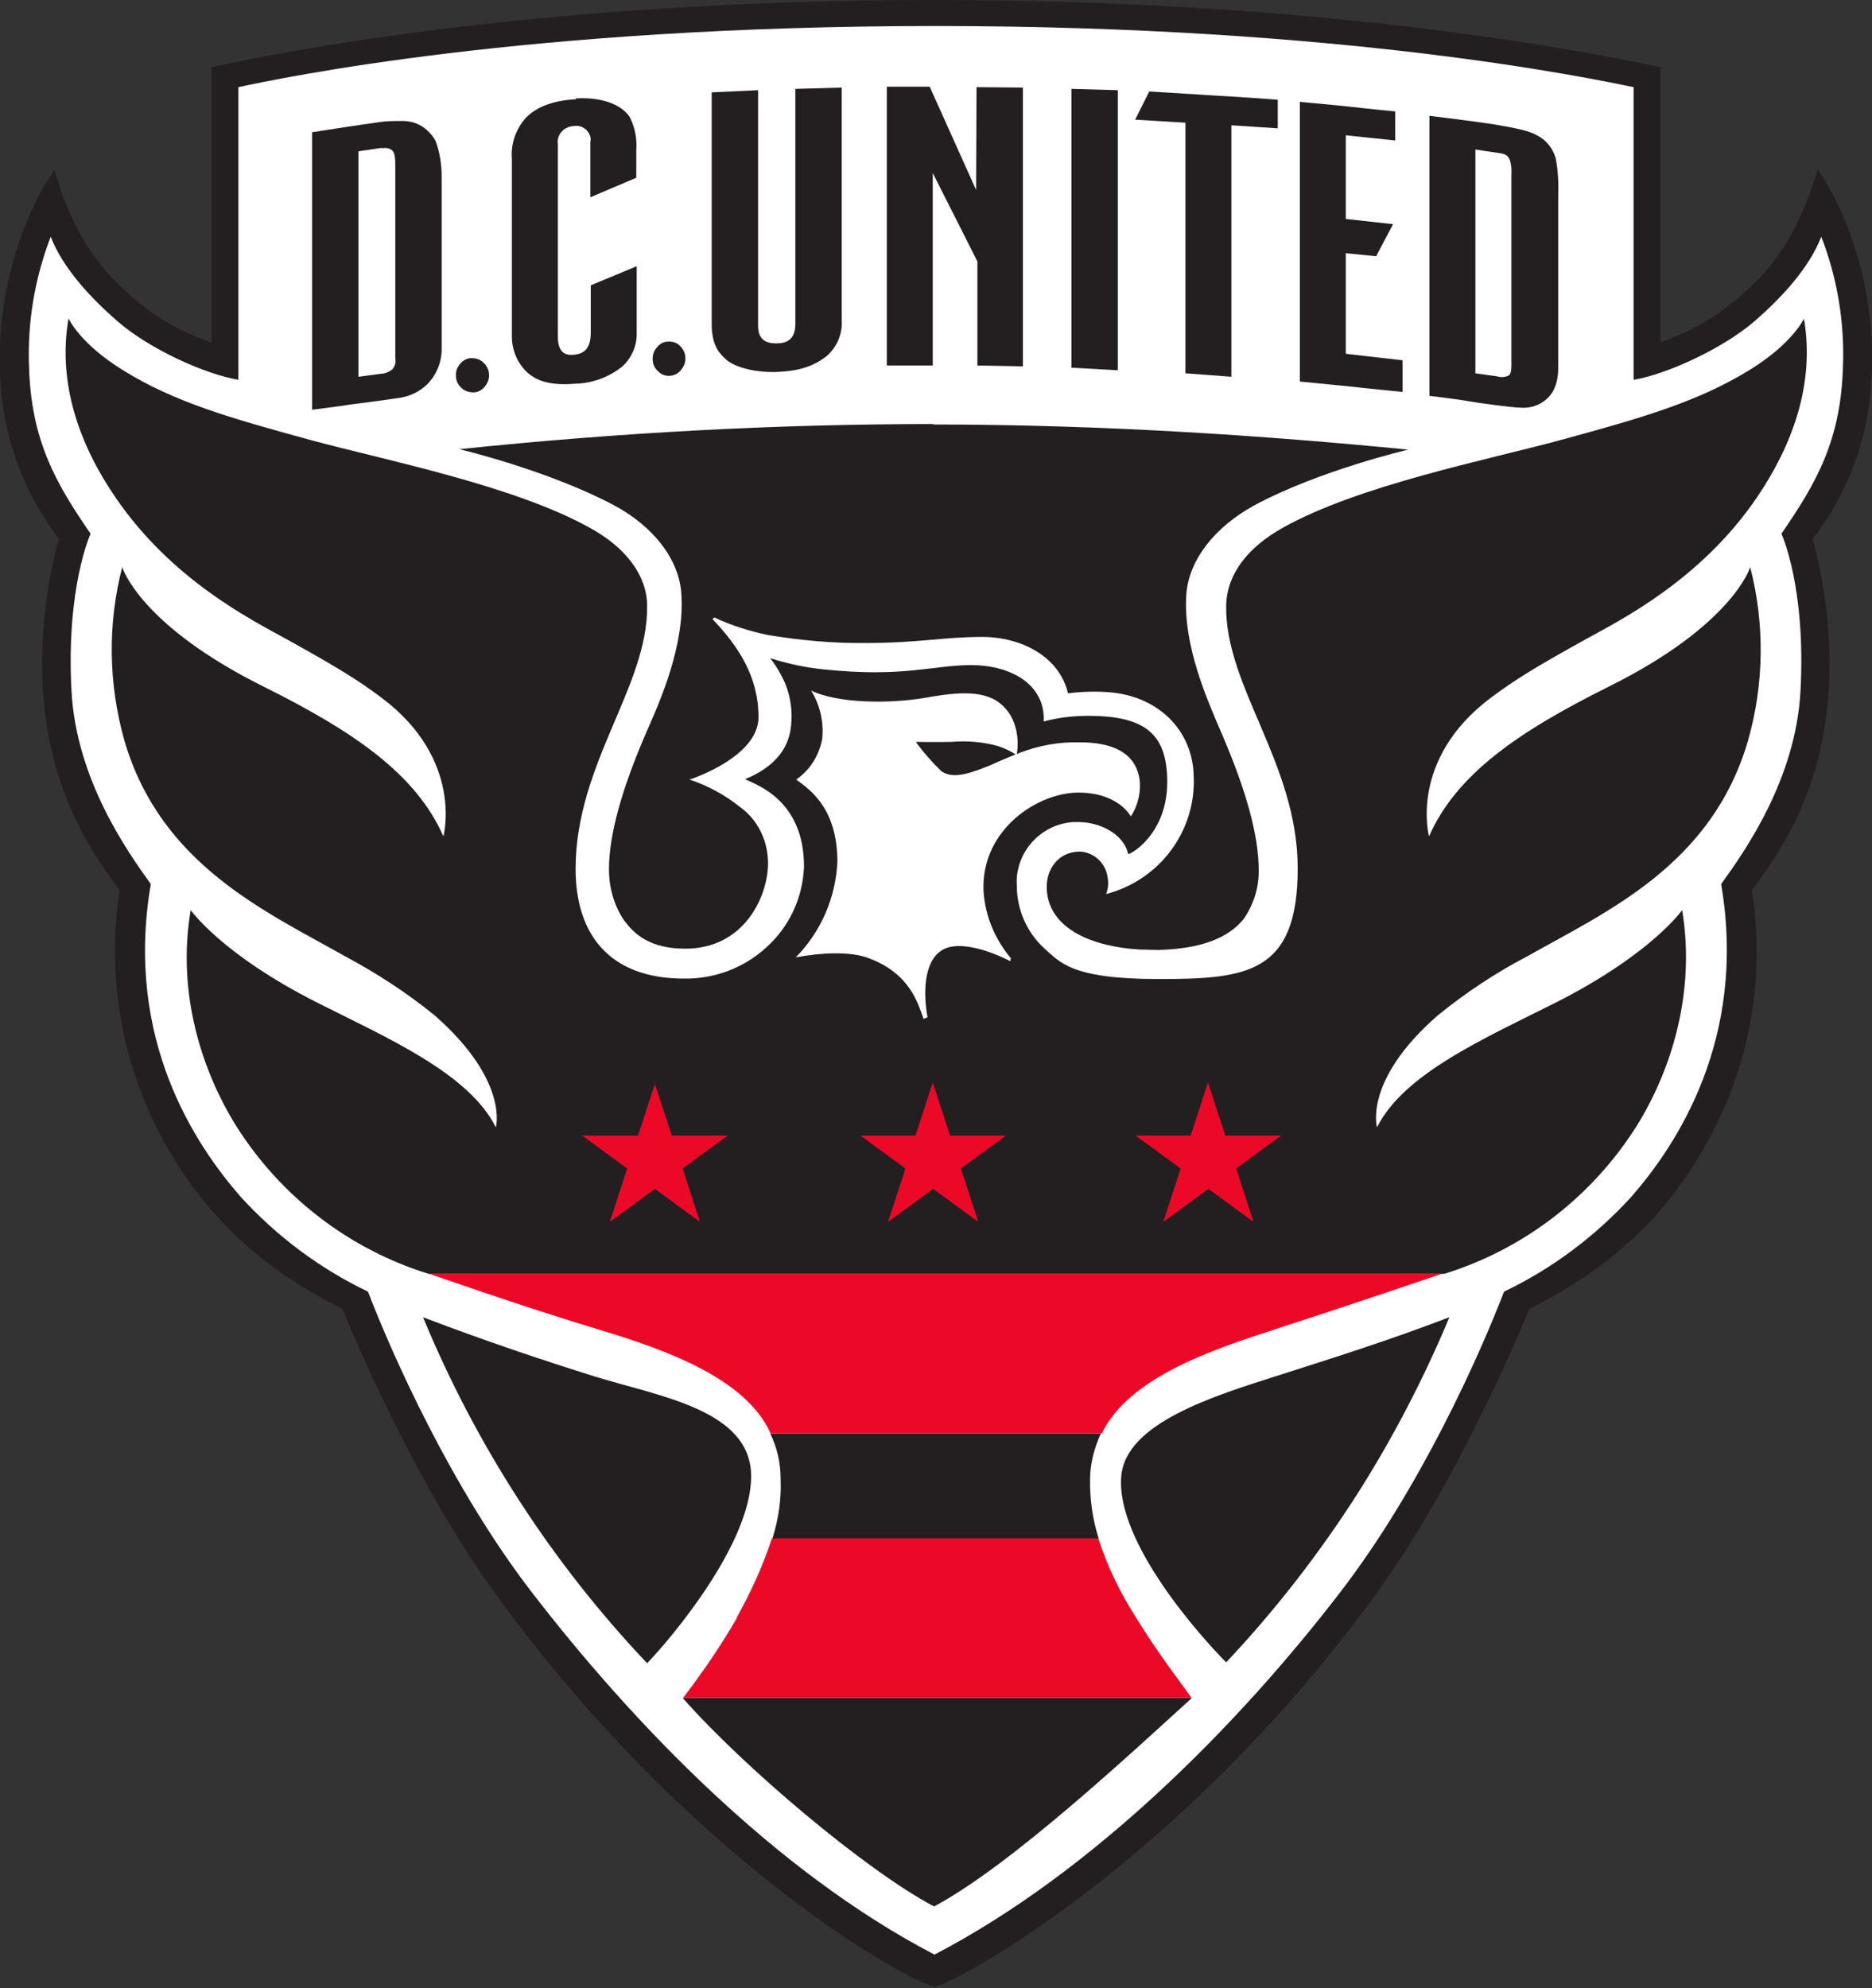 <?xml version="1.0" encoding="UTF-8"?>
<svg xmlns="http://www.w3.org/2000/svg" xmlns:cc="http://creativecommons.org/ns#" xmlns:dc="http://purl.org/dc/elements/1.1/" xmlns:inkscape="http://www.inkscape.org/namespaces/inkscape" xmlns:rdf="http://www.w3.org/1999/02/22-rdf-syntax-ns#" xmlns:sodipodi="http://sodipodi.sourceforge.net/DTD/sodipodi-0.dtd" xmlns:svg="http://www.w3.org/2000/svg" version="1.1" viewBox="0 0 431.9 458.5">
  <rect x="0" y="0" width="431.9" height="458.5" fill="#333333" stroke="none"/>
  <!-- Generator: Adobe Illustrator 29.0.1, SVG Export Plug-In . SVG Version: 2.1.0 Build 192)  -->
  <defs>
    <style>
      .st0 {
        fill: #ec0928;
      }

      .st1 {
        fill: #fff;
      }

      .st2 {
        fill: #231f20;
      }
    </style>
  </defs>
  <g id="svg27" inkscape:export-filename="G:\Users\suitedoalex\sites\dc-united-logo-0.png" inkscape:export-xdpi="561.73712" inkscape:export-ydpi="561.73712" inkscape:version="0.92.4 (5da689c313, 2019-01-14)" sodipodi:docname="dc-united-logo.svg">
    <g>
      <path id="trap" class="st2" d="M431.8,86.1c-.3,13.9-5.1,27.2-13.6,38.2,2.6,9.5,3.9,19.3,3.9,29.1,0,30.4-14.3,46.5-17.9,52,2.9,18.6,0,37.7-8.5,54.6-9.5,18.7-22.5,31.7-42.9,41.9,0,0-15.4,38.5-35.6,66.1-43.1,59.1-92.9,87.5-101.6,90.3-9.4-3-57.7-30.9-101-90.3-20.2-27.6-35.6-66.1-35.6-66.1-20.4-10.3-33.4-23.2-42.9-41.9-8.4-16.9-11.4-36-8.5-54.6-3.6-5.5-17.8-21.6-17.9-52,0-9.8,1.3-19.7,3.9-29.1C5.2,113.3.4,100,0,86.1c-.6-14.4,2.6-28.7,9.2-41.5,1-1.9,2.2-3.7,3.4-5.4,1.4,5.1,3.3,10.1,5.9,14.8,2.8,5.1,6.5,9.7,10.9,13.5,5.6,5.2,12.2,9.1,19.4,11.5V15.5C77.9,9.1,136.7,0,215.7,0s137.3,9.1,167.4,15.5v63.4c7.2-2.4,13.8-6.3,19.4-11.5,4.4-3.8,8.1-8.4,10.9-13.5,2.5-4.7,4.5-9.7,5.9-14.8,1.3,1.7,2.4,3.5,3.4,5.4,6.6,12.8,9.7,27.1,9.2,41.5" inkscape:connector-curvature="0" inkscape:export-filename="G:\Users\suitedoalex\sites\dc-united-logo-4.png" inkscape:export-xdpi="88.91449" inkscape:export-ydpi="88.91449"></path>
      <path id="crest" class="st1" d="M420.2,54.6c-2.8,7.2-9.1,14-15.3,19.4-7.4,6.4-20.3,12.3-28,13.6V20.1c-9.8-2-66.8-14.1-161.1-14.1S64.8,18,55,20.1v67.5c-7.7-1.3-20.6-7.1-28-13.6-6.2-5.4-12.5-12.2-15.3-19.4-3.7,9.6-5.4,19.8-5,30,.5,17.2,6.3,27,14.2,38.5,0,0-5.7,12.3-4.4,36.3,1.1,20.4,12.9,37,18.3,44.5-6.2,36,10.5,60.4,20.7,72.1,8.3,9.1,18.3,16.6,29.4,21.9,5.4,14.1,19.2,45.3,38,69.6,22.7,29.4,55.6,64,92.7,83.3,37.1-19.3,70.7-53.8,93.4-83.3,18.8-24.3,32.6-55.5,38-69.6,11.1-5.3,21.1-12.8,29.4-21.9,10.2-11.7,26.8-36.2,20.7-72.1,5.4-7.5,17.2-24.1,18.3-44.5,1.3-24.1-4.4-36.3-4.4-36.3,7.9-11.5,13.7-21.3,14.2-38.5.4-10.2-1.3-20.5-5-30" inkscape:connector-curvature="0" inkscape:export-filename="G:\Users\suitedoalex\sites\dc-united-logo-4.png" inkscape:export-xdpi="88.91449" inkscape:export-ydpi="88.91449"></path>
      <g id="wordmark" inkscape:export-filename="G:\Users\suitedoalex\sites\dc-united-logo-4.png" inkscape:export-xdpi="88.91449" inkscape:export-ydpi="88.91449">
        <path id="dc-D" class="st2" d="M92.9,27.9c-1.9,0-3.8,0-5.6.3-4.5.6-15.3,2.3-15.3,2.3v64s6.5-.8,8.8-1.2c2.5-.3,10-1.3,11.7-1.6,2.3-.4,4.3-1.4,6-3,2.3-2.3,3.5-5.4,3.4-8.6v-39.2c0-2.9-.4-5.7-1.4-8.4-1-1.8-2.5-3.2-4.4-4-1-.4-2.1-.6-3.2-.6h0ZM88.2,34.2c.9-.2,1.8,0,2.4.6.5.6.6,1.7.6,3.6v44.2c.2,1-.1,2-.8,2.7-.7.5-1.6.9-2.5.9l-5.2.7v-52s5.4-.8,5.4-.8h0Z" inkscape:connector-curvature="0"></path>
        <path id="dc-dot1" class="st2" d="M108.7,82.6c-1,0-2,.6-2.6,1.4-.7.8-1,1.8-.9,2.8,0,1,.5,2,1.3,2.7.7.7,1.7,1,2.8,1,1,0,2-.6,2.6-1.4,1.4-1.7,1.2-4.1-.4-5.5-.7-.7-1.7-1-2.7-1h0Z" inkscape:connector-curvature="0"></path>
        <path id="dc-C" class="st2" d="M132.8,22.9c-1.9.1-7.9.5-11.5,4.3-2.3,2.6-3.5,6-3.2,9.5v40.9c0,3.3,1.4,6.5,3.9,8.6,1.2.9,3.7,2.9,10.7,2.3,4-.1,7.8-1.5,10.9-4,2.2-2,3.4-4.9,3.3-7.9v-15.2l-10.6,4.4v10.9c0,3.3-1.2,4.8-3.7,5.1-1.7.2-3.9,0-3.9-4.2v-44.3c-.3-2.1,1.2-3.9,3.3-4.2,0,0,.1,0,.2,0,1.8-.4,3.5.7,4,2.4.1.4.1.8,0,1.3v12.7s10.6-4.5,10.6-4.5v-6.3c.2-2.7-.3-5.3-1.5-7.7-2.4-3.6-8-4.6-12.4-4.3h0Z" inkscape:connector-curvature="0"></path>
        <path id="dc-dot2" class="st2" d="M154,78.8c-1,0-1.9.6-2.5,1.4-.7.8-1,1.8-.9,2.9,0,1,.6,2,1.3,2.6,1.4,1.4,3.7,1.3,5.1-.2,0,0,.1-.2.2-.3,1.4-1.6,1.2-4.1-.4-5.5-.7-.7-1.7-1-2.8-.9h0Z" inkscape:connector-curvature="0"></path>
        <path id="united-U" class="st2" d="M194.3,20.2l-10.8.3v54.2c0,3.8-2.2,4.5-4.4,4.5-2.7,0-4.2-1.1-4.2-4.1V20.8l-10.7.5v53.4c0,5.6,2.3,7.2,3.3,8.2,2,1.8,6.6,3,11.4,2.9,5.7-.2,8.8-1.4,11.6-3.5,2.5-2,3.9-5.2,3.7-8.4V20.2h0Z" inkscape:connector-curvature="0"></path>
        <polygon id="united-N" class="st2" points="204.6 84.3 215.2 84.3 215.2 39.9 225.5 60.3 225.5 84.3 236 84.5 236 20.2 225.3 20.1 225.2 43.8 214.5 20 204.6 20 204.6 84.3"></polygon>
        <polygon id="united-I" class="st2" points="247.2 84.8 257.9 85.4 257.9 20.8 247.2 20.5 247.2 84.8"></polygon>
        <path id="united-T" class="st2" d="M265.1,21.2l-3.2,6.4,11.6.7v57.8s10.8.8,10.6.8V28.9l10.7.7v-6.6c0,0-10.8-.8-15.2-1-6-.4-14.4-.9-14.4-.9h0Z" inkscape:connector-curvature="0"></path>
        <path id="united-E" class="st2" d="M299.9,23.5v64.5s8.1.8,11.2,1.1c3.4.4,12.5,1.3,12.5,1.3v-7.3c0,0-13.1-1.5-13.1-1.5v-23.2s7,.7,7,.7l3.9-7.4-10.9-1.2v-19.3l11.4,1.2v-6.7c0,0-7.2-.7-10.5-1.1-2.7-.3-11.5-1.1-11.5-1.1h0Z" inkscape:connector-curvature="0"></path>
        <path id="united-D" class="st2" d="M329.8,26.7v64.6s6.7.8,8.8,1.2c2.2.4,10.2,1.5,11.9,1.5,2,.2,3.9-.2,5.6-1.4,2.1-1.4,3.4-3.9,3.4-7.7v-39.5c.1-3,0-6.1-.6-9-.7-2.3-2.2-4.1-4.3-5.2-1.9-1.1-5.2-1.7-9.8-2.5-4.5-.7-15.1-2-15.1-2h0ZM340.5,34.5l5.3.8c1.6.2,2.1.6,2.5,1.5.4,1.1.5,2.3.4,3.5v44.1c0,1.2-.2,1.9-.6,2.2-.8.4-1.8.5-2.7.2l-5-.7v-51.6h0Z" inkscape:connector-curvature="0"></path>
      </g>
      <g id="eagle" inkscape:export-filename="G:\Users\suitedoalex\sites\dc-united-logo-4.png" inkscape:export-xdpi="88.91449" inkscape:export-ydpi="88.91449">
        <path id="eagle-body" class="st2" d="M15.8,73.5c-2.6,15.1,2.7,29.4,10.9,41.3,12.9,18.9,31.2,28.1,39.2,32.5,12.1,6.7,16.6,9.5,22.1,13.6,19.1,14.3,14.3,32,14.3,32-6.3-14.3-20.5-24.1-41.4-34.5-28.8-14.3-32.7-27.6-32.7-27.6-3.4,13.1-3.2,26.9.5,40,8.4,28.7,32.6,39.4,51,49.8,7.3,3.9,14.2,8.4,20.6,13.6,17.2,15.1,14.1,25.8,14.1,25.8-6.2-12.4-24.8-20.5-41.1-28.7-22.2-11.2-29.3-21.4-29.3-21.4-3.3,19.3,2.7,37.3,10.5,49.8,10.3,16.3,26,28.4,44.4,34.1h234.3c18.4-5.7,34.1-17.8,44.4-34.1,7.8-12.5,13.7-30.5,10.5-49.8,0,0-7.1,10.2-29.3,21.4-16.3,8.2-34.9,16.3-41.1,28.7,0,0-3.2-10.8,14-25.8,6.4-5.2,13.3-9.8,20.6-13.6,18.4-10.4,42.6-21,51-49.8,3.7-13,3.9-26.8.5-40,0,0-3.9,13.3-32.7,27.6-20.9,10.4-35.1,20.2-41.4,34.5,0,0-4.8-17.7,14.3-32,5.5-4.1,10-6.9,22.1-13.6,8-4.4,26.3-13.6,39.2-32.5,8.1-11.9,13.5-26.1,10.9-41.3,0,0-2.6,5.7-12.5,11.8-12,7.4-25,11.1-43.3,16.1-17.3,4.7-46.9,10.5-64.4,20.3-8.1,4.5-12.9,10.7-13.1,17.8-.4,18.8,16.5,36.5,16.5,60.8s-11.8,25.5-32.1,25.5-22.7-3.9-26.4-7.1c-4-3.7-6.3-8.9-6.3-14.4-.5-7.6,5.4-14.2,13-14.7.4,0,.9,0,1.3,0,4.5,0,10.3,2.5,11.4,7.4,1.9-.6,9-5.7,9-16.6s-4.8-15.3-18.2-15.3c-3.5,0-7,.4-10.3,1.3.4-8.7-7.8-13-16.7-13s-15.6,2.9-33.9,1c-4.2-.4-8.4-1.3-12.5-2.6,1.4,1.8,2.5,3.7,3.4,5.7,1.3,3.1,1.8,6.6,1.4,10-.6,5.9-4.7,9.8-10.6,12.2,2.5,1.3,13.6,4.7,13.6,20.2-.3,7.2-3.4,13.9-8.8,18.7-5.2,4.7-11.9,7.2-18.9,7.1-17.1,0-25-10.1-25-25.3,0-24.3,16.8-42.1,16.5-60.8-.1-7.1-5.1-13.4-13.1-17.8-17.5-9.8-47.1-15.6-64.5-20.3-18.3-5-31.4-8.7-43.3-16.1-9.9-6.1-12.5-11.8-12.5-11.8h0ZM187,159.2c6.2,3.1,18.3,3.1,26.1,1.8,6.2-1.1,13.4-2.2,17.6,1.2,5.4,4.3,3.9,11.7,3.9,11.7l1-.4c4.3-1.6,8.8-2.4,13.4-2.3,7.9,0,12.9,2.5,13.9,8.4.4,3-.3,6.1-2,8.7,0,0-2.8-5.5-12.1-5.5s-22.3,8.4-21.9,22.4c.3,5.9,2.6,11.4,6.4,15.9-.2-.1-.2.6-.2.6-4.6-2.4-11.7-4.8-15.5-2.7-4.8,2.6-4.5,10.9-3.6,15.6l-.9.4c-1.3-3.4-3-10.5-12.9-14.1-4.2-1.5-10.7-1.2-16.6-.1,5.8-5.9,9.2-13.7,9.6-22,0-12.3-6.2-16.6-9.5-19,3.2-2.2,5.3-5.6,6-9.4.4-3.9-.5-7.8-2.6-11.2h0Z" inkscape:connector-curvature="0"></path>
        <path id="eagle-eye" class="st2" d="M211.3,171.1c1.7,2.4,3.7,4.6,5.8,6.7,2.9,2.2,7.6.2,11.6-1.4,1.9-.9,5.6-2.4,5.6-2.4-1.3-.9-2.8-1.5-4.3-2-3.4-.9-6.9-1.2-10.4-.9-3.5.1-8.2,0-8.2,0h0Z" inkscape:connector-curvature="0"></path>
        <path id="eagle-stripe" class="st2" d="M177.7,330.6c1.6,3.3,2.4,6.8,2.4,10.5.2,4.7-.5,9.3-1.9,13.8h75.3c-1.4-4.4-2.1-9.1-2-13.8,0-3.6,1-7.2,2.5-10.5h-76.4Z" inkscape:connector-curvature="0"></path>
        <path id="eagle-bottom" class="st2" d="M157.5,391.6c13.8,15.7,42.1,39.7,58,48.1,17.5-9.3,45.2-35.1,59.5-48.1h-117.5Z" inkscape:connector-curvature="0"></path>
      </g>
      <path id="city-flag" class="st0" d="M294.1,306.6c17.7-5.7,38.8-12.9,38.8-12.9H98.8s21.6,7.6,39.5,13c15.3,4.6,33.8,11.2,39.5,23.9h76.4c6.2-12.7,24.7-19.1,40-24M170,373.2c-3.7,6.4-7.9,12.5-12.4,18.4h117.3c-2.5-3.6-7.9-10.5-12.7-18.4-3.7-5.7-6.7-11.9-8.8-18.4h-75.3c-2.1,6.4-4.9,12.5-8.2,18.4M274.9,261.9h-12.9l10.4,7.6-4,12.3,10.4-7.6,10.4,7.6-4-12.3,10.4-7.6h-12.9l-4-12.2-4,12.2h0ZM211.4,261.9h-12.9l10.4,7.6-4,12.3,10.4-7.6,10.4,7.6-4-12.3,10.4-7.6h-12.9l-4-12.2-4,12.2h0ZM151,249.7l4,12.2h12.9l-10.4,7.6,4,12.3-10.4-7.6-10.4,7.6,4-12.3-10.4-7.6h12.9l4-12.2h0Z" inkscape:connector-curvature="0" inkscape:export-filename="G:\Users\suitedoalex\sites\dc-united-logo-4.png" inkscape:export-xdpi="88.91449" inkscape:export-ydpi="88.91449"></path>
      <g id="filler" inkscape:export-filename="G:\Users\suitedoalex\sites\dc-united-logo-4.png" inkscape:export-xdpi="88.91449" inkscape:export-ydpi="88.91449">
        <path id="filler-top" class="st2" d="M215.5,97.8c-36.6,0-73.1,2-109.5,5.8,0,0,20.3,4.8,35.6,12.9,9,4.8,15.1,12.4,15.6,20.5.8,11.8-4.8,24.5-8.3,32.4-5.5,12.8-8.4,23.2-8.4,31.1,0,4.1,1.1,8.1,3.3,11.5,2.4,3.4,6.1,6.8,14.3,6.8,13.8,0,19.1-12.3,19.1-19.7,0-5.1-2.3-10-6.5-13-3.5-2.8-7.4-4.9-11.6-6.3,0,0,15.9-5.1,15.9-14.4s-4.6-16.3-10.6-22.6l.4-.4c4,1.9,8.2,3.2,12.6,4.1,7.4,1.2,14.9,1.9,22.4,1.8,12.2,0,17.8-1.4,26.8-1.4s17.8,4.5,19.8,13c3.3-.4,6.6-.5,10-.2,11.2,1.1,18.8,9,19,19.3.6,12.7-7.9,24-20.2,27.2.5-1.3.6-2.7.3-4.1-.5-3.1-3.1-5.5-6.3-5.7-5.2,0-7.9,4.3-7.7,8.6.4,9.4,10.9,13.4,21.5,14,1.6,0,2.8.1,4.3.1,9.8-.3,16-2.7,19.6-7.1,2.3-3.3,3.6-7.3,3.5-11.4,0-7.9-2.9-18.3-8.4-31.1-3.4-7.9-9.1-20.6-8.3-32.4.6-8.1,6.7-15.6,15.6-20.5,15-8.1,35.6-12.9,35.6-12.9-32.5-3.2-70.5-5.8-109.7-5.8h0Z" inkscape:connector-curvature="0"></path>
        <path id="filler-right" class="st2" d="M334.4,303.8c-14.4,5.5-27.2,9.5-39.4,13.4-15.1,4.8-35.2,11-36.3,23.2-1.4,15.4,19,37.8,24.2,43,11.3-12,21.4-25,30.3-38.9,8.2-12.9,15.3-26.6,21.2-40.7h0Z" inkscape:connector-curvature="0"></path>
        <path id="filler-left" class="st2" d="M97.6,303.8c12.2,29.5,29.7,56.6,51.7,79.8,5.8-6,24-27.7,24-43.1s-21.2-18.4-36.3-23.1c-11.8-3.7-25-8.1-39.4-13.6h0Z" inkscape:connector-curvature="0"></path>
      </g>
    </g>
  </g>
</svg>
